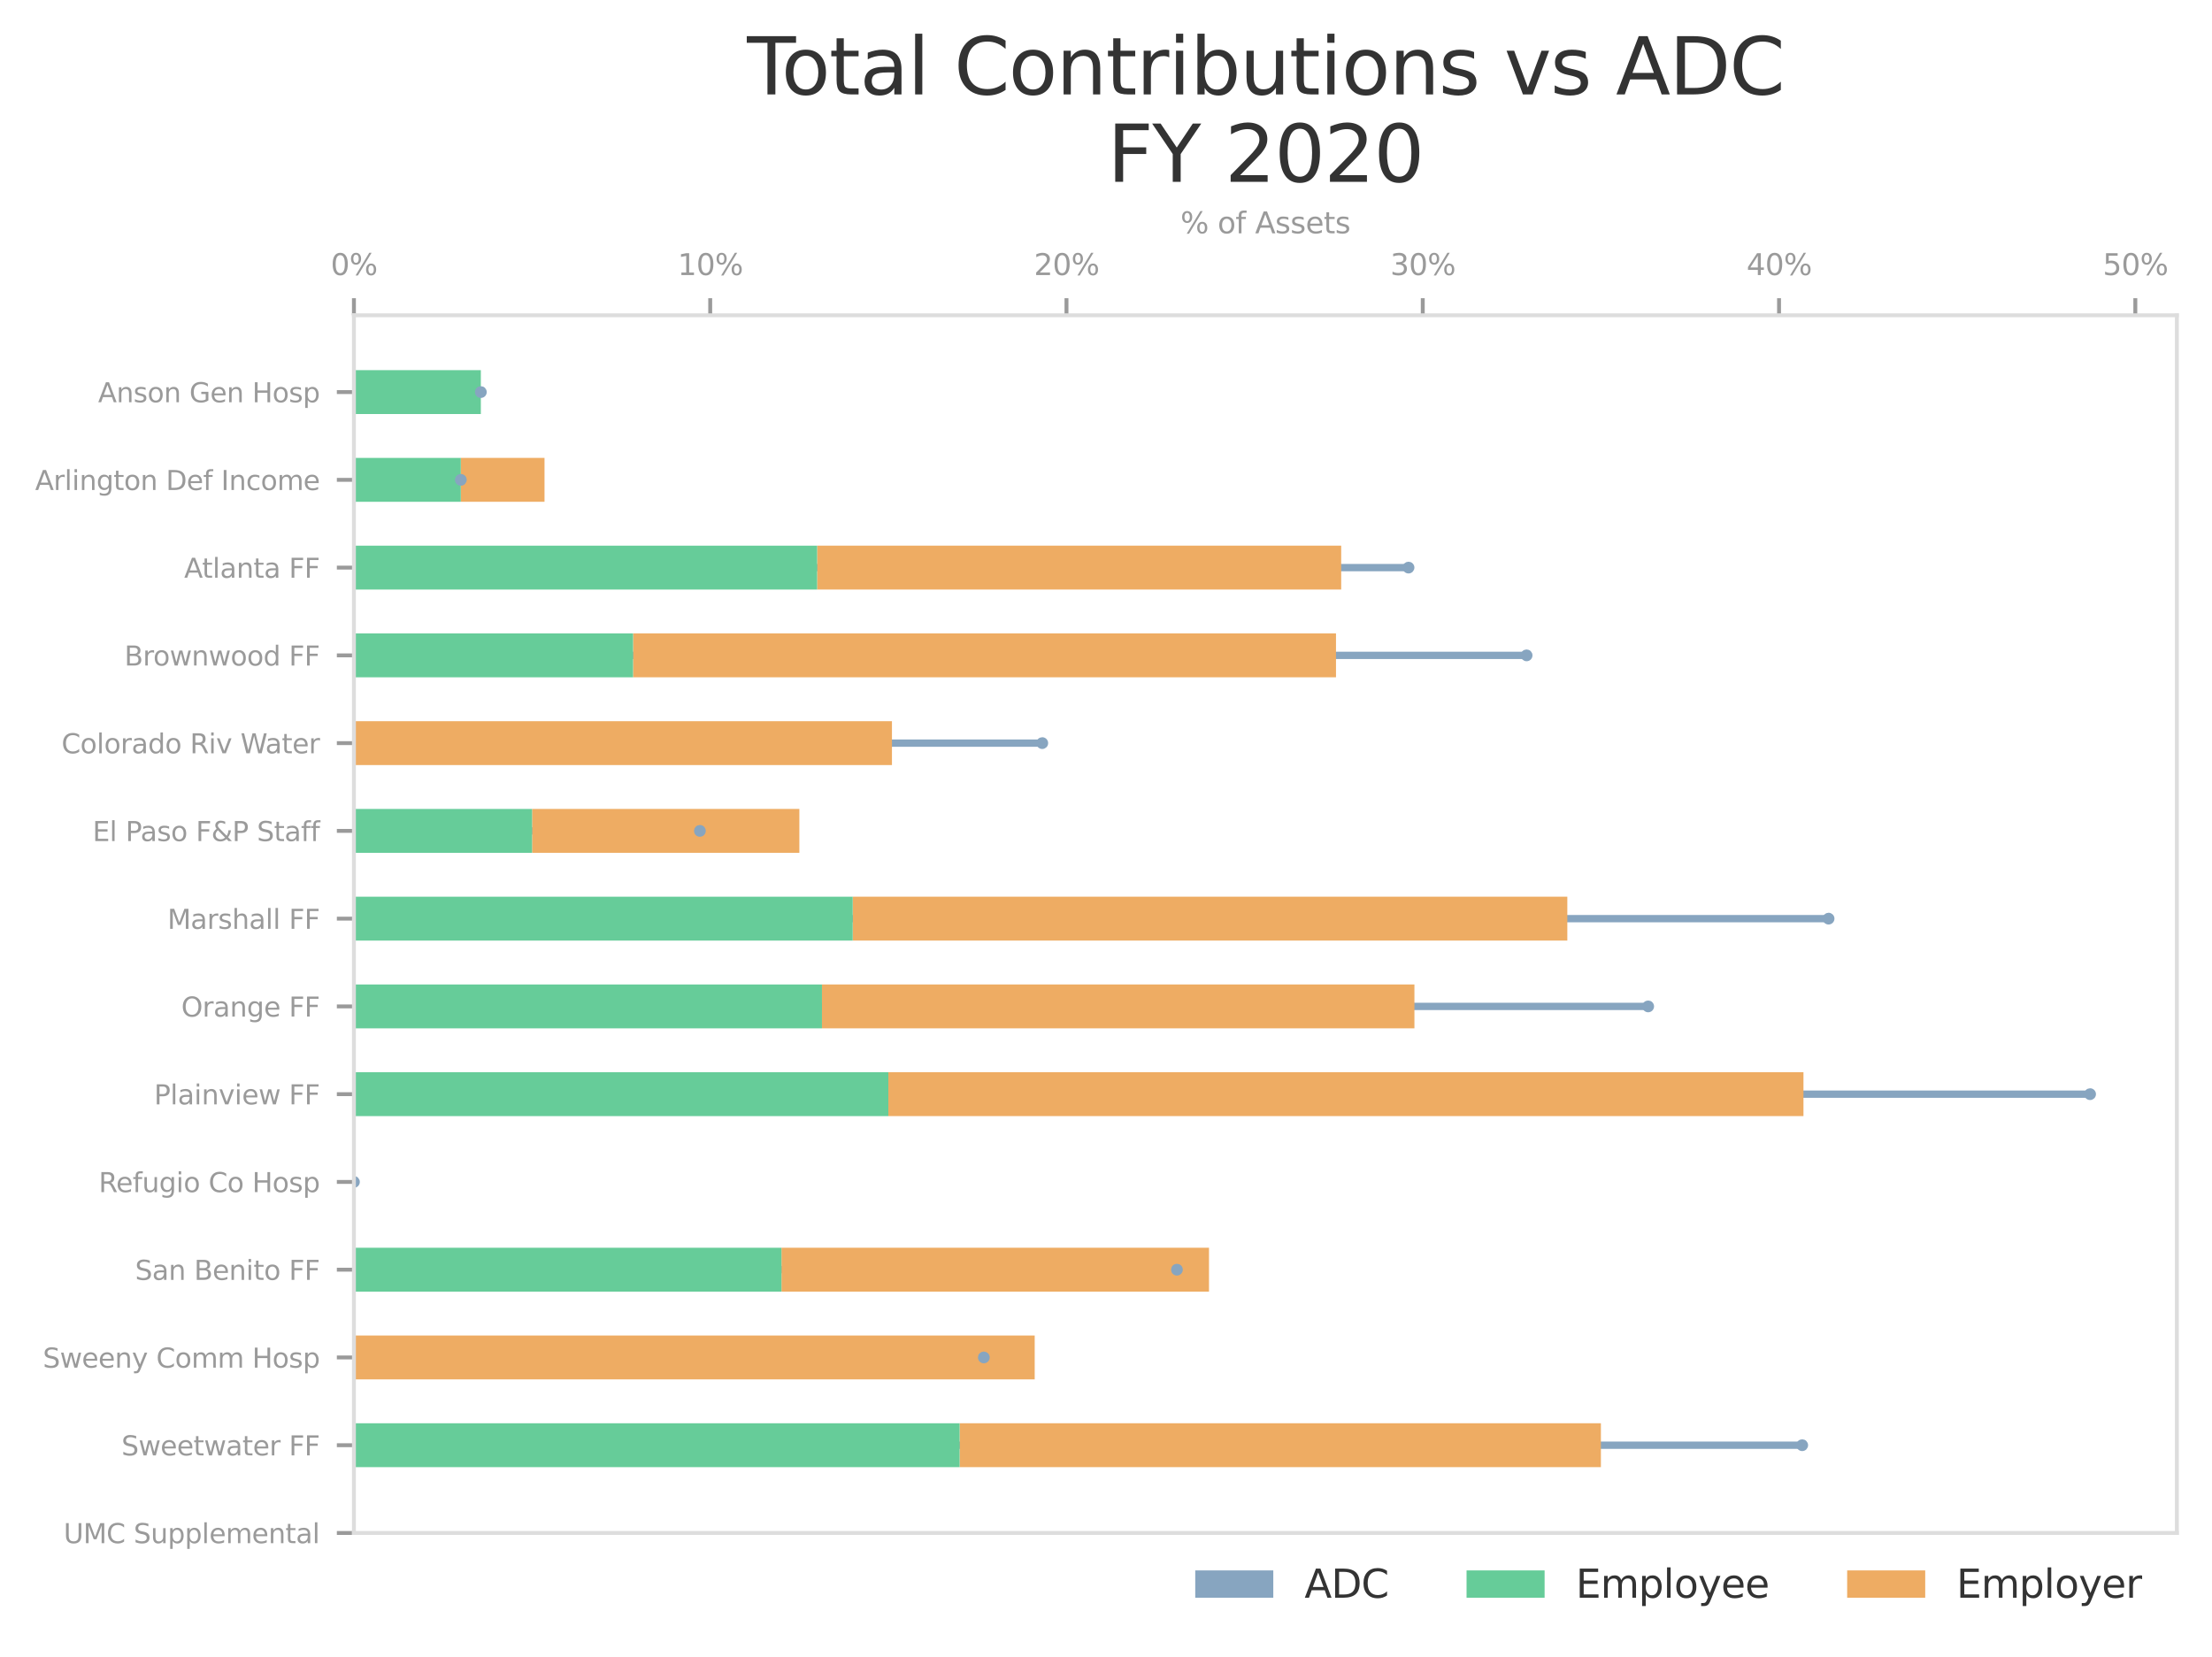 <?xml version="1.0" ?><!DOCTYPE svg  PUBLIC '-//W3C//DTD SVG 1.1//EN'  'http://www.w3.org/Graphics/SVG/1.1/DTD/svg11.dtd'><svg xmlns:xlink="http://www.w3.org/1999/xlink" xmlns="http://www.w3.org/2000/svg" width="100%" viewBox="0 0 453.454 339.638" version="1.1">
 <defs>
  <style type="text/css">*{stroke-linejoin: round; stroke-linecap: butt}</style>
 </defs>
 <g id="figure_1">
  <g id="patch_1">
   <path d="M 0 339.638  L 453.454 339.638  L 453.454 0  L 0 0  L 0 339.638  z " style="fill: none"/>
  </g>
  <g id="axes_1">
   <g id="patch_2">
    <path d="M 72.554 314.296  L 446.254 314.296  L 446.254 64.64  L 72.554 64.64  L 72.554 314.296  z " style="fill: none"/>
   </g>
   <g id="patch_3">
    <path d="M 0 0  z " clip-path="url(#p04c5021a38)" style="fill: #87a5c0"/>
   </g>
   <g id="patch_4">
    <path d="M 72.554 297.052  L 369.446 297.052  L 369.446 295.553  L 72.554 295.553  z " clip-path="url(#p04c5021a38)" style="fill: #87a5c0"/>
   </g>
   <g id="patch_5">
    <path d="M 72.554 279.059  L 201.682 279.059  L 201.682 277.56  L 72.554 277.56  z " clip-path="url(#p04c5021a38)" style="fill: #87a5c0"/>
   </g>
   <g id="patch_6">
    <path d="M 72.554 261.066  L 241.267 261.066  L 241.267 259.567  L 72.554 259.567  z " clip-path="url(#p04c5021a38)" style="fill: #87a5c0"/>
   </g>
   <g id="patch_7">
    <path d="M 72.554 243.073  L 72.554 243.073  L 72.554 241.573  L 72.554 241.573  z " clip-path="url(#p04c5021a38)" style="fill: #87a5c0"/>
   </g>
   <g id="patch_8">
    <path d="M 72.554 225.08  L 428.459 225.08  L 428.459 223.58  L 72.554 223.58  z " clip-path="url(#p04c5021a38)" style="fill: #87a5c0"/>
   </g>
   <g id="patch_9">
    <path d="M 72.554 207.086  L 337.869 207.086  L 337.869 205.587  L 72.554 205.587  z " clip-path="url(#p04c5021a38)" style="fill: #87a5c0"/>
   </g>
   <g id="patch_10">
    <path d="M 72.554 189.093  L 374.85 189.093  L 374.85 187.594  L 72.554 187.594  z " clip-path="url(#p04c5021a38)" style="fill: #87a5c0"/>
   </g>
   <g id="patch_11">
    <path d="M 72.554 171.1  L 143.473 171.1  L 143.473 169.6  L 72.554 169.6  z " clip-path="url(#p04c5021a38)" style="fill: #87a5c0"/>
   </g>
   <g id="patch_12">
    <path d="M 72.554 153.107  L 213.66 153.107  L 213.66 151.607  L 72.554 151.607  z " clip-path="url(#p04c5021a38)" style="fill: #87a5c0"/>
   </g>
   <g id="patch_13">
    <path d="M 72.554 135.113  L 312.947 135.113  L 312.947 133.614  L 72.554 133.614  z " clip-path="url(#p04c5021a38)" style="fill: #87a5c0"/>
   </g>
   <g id="patch_14">
    <path d="M 72.554 117.12  L 288.741 117.12  L 288.741 115.621  L 72.554 115.621  z " clip-path="url(#p04c5021a38)" style="fill: #87a5c0"/>
   </g>
   <g id="patch_15">
    <path d="M 72.554 99.127  L 94.465 99.127  L 94.465 97.628  L 72.554 97.628  z " clip-path="url(#p04c5021a38)" style="fill: #87a5c0"/>
   </g>
   <g id="patch_16">
    <path d="M 72.554 81.134  L 98.571 81.134  L 98.571 79.634  L 72.554 79.634  z " clip-path="url(#p04c5021a38)" style="fill: #87a5c0"/>
   </g>
   <g id="patch_17">
    <path d="M 0 0  z " clip-path="url(#p04c5021a38)" style="fill: #eeac63"/>
   </g>
   <g id="patch_18">
    <path d="M 196.716 300.801  L 328.18 300.801  L 328.18 291.804  L 196.716 291.804  z " clip-path="url(#p04c5021a38)" style="fill: #eeac63"/>
   </g>
   <g id="patch_19">
    <path d="M 72.554 282.808  L 212.111 282.808  L 212.111 273.811  L 72.554 273.811  z " clip-path="url(#p04c5021a38)" style="fill: #eeac63"/>
   </g>
   <g id="patch_20">
    <path d="M 160.197 264.815  L 247.841 264.815  L 247.841 255.818  L 160.197 255.818  z " clip-path="url(#p04c5021a38)" style="fill: #eeac63"/>
   </g>
   <g id="patch_21">
    <path d="M 72.554 246.821  L 72.554 246.821  L 72.554 237.825  L 72.554 237.825  z " clip-path="url(#p04c5021a38)" style="fill: #eeac63"/>
   </g>
   <g id="patch_22">
    <path d="M 182.108 228.828  L 369.706 228.828  L 369.706 219.832  L 182.108 219.832  z " clip-path="url(#p04c5021a38)" style="fill: #eeac63"/>
   </g>
   <g id="patch_23">
    <path d="M 168.499 210.835  L 289.953 210.835  L 289.953 201.838  L 168.499 201.838  z " clip-path="url(#p04c5021a38)" style="fill: #eeac63"/>
   </g>
   <g id="patch_24">
    <path d="M 174.805 192.842  L 321.296 192.842  L 321.296 183.845  L 174.805 183.845  z " clip-path="url(#p04c5021a38)" style="fill: #eeac63"/>
   </g>
   <g id="patch_25">
    <path d="M 109.073 174.848  L 163.867 174.848  L 163.867 165.852  L 109.073 165.852  z " clip-path="url(#p04c5021a38)" style="fill: #eeac63"/>
   </g>
   <g id="patch_26">
    <path d="M 72.554 156.855  L 182.848 156.855  L 182.848 147.859  L 72.554 147.859  z " clip-path="url(#p04c5021a38)" style="fill: #eeac63"/>
   </g>
   <g id="patch_27">
    <path d="M 129.773 138.862  L 273.875 138.862  L 273.875 129.865  L 129.773 129.865  z " clip-path="url(#p04c5021a38)" style="fill: #eeac63"/>
   </g>
   <g id="patch_28">
    <path d="M 167.501 120.869  L 274.941 120.869  L 274.941 111.872  L 167.501 111.872  z " clip-path="url(#p04c5021a38)" style="fill: #eeac63"/>
   </g>
   <g id="patch_29">
    <path d="M 94.465 102.876  L 111.625 102.876  L 111.625 93.879  L 94.465 93.879  z " clip-path="url(#p04c5021a38)" style="fill: #eeac63"/>
   </g>
   <g id="patch_30">
    <path d="M 98.571 84.882  L 98.571 84.882  L 98.571 75.886  L 98.571 75.886  z " clip-path="url(#p04c5021a38)" style="fill: #eeac63"/>
   </g>
   <g id="patch_31">
    <path d="M 0 0  z " clip-path="url(#p04c5021a38)" style="fill: #66cc99"/>
   </g>
   <g id="patch_32">
    <path d="M 72.554 300.801  L 196.716 300.801  L 196.716 291.804  L 72.554 291.804  z " clip-path="url(#p04c5021a38)" style="fill: #66cc99"/>
   </g>
   <g id="patch_33">
    <path d="M 72.554 282.808  L 72.554 282.808  L 72.554 273.811  L 72.554 273.811  z " clip-path="url(#p04c5021a38)" style="fill: #66cc99"/>
   </g>
   <g id="patch_34">
    <path d="M 72.554 264.815  L 160.197 264.815  L 160.197 255.818  L 72.554 255.818  z " clip-path="url(#p04c5021a38)" style="fill: #66cc99"/>
   </g>
   <g id="patch_35">
    <path d="M 72.554 246.821  L 72.554 246.821  L 72.554 237.825  L 72.554 237.825  z " clip-path="url(#p04c5021a38)" style="fill: #66cc99"/>
   </g>
   <g id="patch_36">
    <path d="M 72.554 228.828  L 182.108 228.828  L 182.108 219.832  L 72.554 219.832  z " clip-path="url(#p04c5021a38)" style="fill: #66cc99"/>
   </g>
   <g id="patch_37">
    <path d="M 72.554 210.835  L 168.499 210.835  L 168.499 201.838  L 72.554 201.838  z " clip-path="url(#p04c5021a38)" style="fill: #66cc99"/>
   </g>
   <g id="patch_38">
    <path d="M 72.554 192.842  L 174.805 192.842  L 174.805 183.845  L 72.554 183.845  z " clip-path="url(#p04c5021a38)" style="fill: #66cc99"/>
   </g>
   <g id="patch_39">
    <path d="M 72.554 174.848  L 109.073 174.848  L 109.073 165.852  L 72.554 165.852  z " clip-path="url(#p04c5021a38)" style="fill: #66cc99"/>
   </g>
   <g id="patch_40">
    <path d="M 72.554 156.855  L 72.554 156.855  L 72.554 147.859  L 72.554 147.859  z " clip-path="url(#p04c5021a38)" style="fill: #66cc99"/>
   </g>
   <g id="patch_41">
    <path d="M 72.554 138.862  L 129.773 138.862  L 129.773 129.865  L 72.554 129.865  z " clip-path="url(#p04c5021a38)" style="fill: #66cc99"/>
   </g>
   <g id="patch_42">
    <path d="M 72.554 120.869  L 167.501 120.869  L 167.501 111.872  L 72.554 111.872  z " clip-path="url(#p04c5021a38)" style="fill: #66cc99"/>
   </g>
   <g id="patch_43">
    <path d="M 72.554 102.876  L 94.465 102.876  L 94.465 93.879  L 72.554 93.879  z " clip-path="url(#p04c5021a38)" style="fill: #66cc99"/>
   </g>
   <g id="patch_44">
    <path d="M 72.554 84.882  L 98.571 84.882  L 98.571 75.886  L 72.554 75.886  z " clip-path="url(#p04c5021a38)" style="fill: #66cc99"/>
   </g>
   <g id="PathCollection_1">
    <defs>
     <path id="mbb3b805dd2" d="M 0 0.707  C 0.188 0.707 0.367 0.633 0.5 0.5  C 0.633 0.367 0.707 0.188 0.707 0  C 0.707 -0.188 0.633 -0.367 0.5 -0.5  C 0.367 -0.633 0.188 -0.707 0 -0.707  C -0.188 -0.707 -0.367 -0.633 -0.5 -0.5  C -0.633 -0.367 -0.707 -0.188 -0.707 0  C -0.707 0.188 -0.633 0.367 -0.5 0.5  C -0.367 0.633 -0.188 0.707 0 0.707  z " style="stroke: #87a5c0"/>
    </defs>
    <g clip-path="url(#p04c5021a38)">
     <use xlink:href="#mbb3b805dd2" x="369.446" y="296.303" style="fill: #87a5c0; stroke: #87a5c0"/>
     <use xlink:href="#mbb3b805dd2" x="201.682" y="278.309" style="fill: #87a5c0; stroke: #87a5c0"/>
     <use xlink:href="#mbb3b805dd2" x="241.267" y="260.316" style="fill: #87a5c0; stroke: #87a5c0"/>
     <use xlink:href="#mbb3b805dd2" x="72.554" y="242.323" style="fill: #87a5c0; stroke: #87a5c0"/>
     <use xlink:href="#mbb3b805dd2" x="428.459" y="224.33" style="fill: #87a5c0; stroke: #87a5c0"/>
     <use xlink:href="#mbb3b805dd2" x="337.869" y="206.337" style="fill: #87a5c0; stroke: #87a5c0"/>
     <use xlink:href="#mbb3b805dd2" x="374.85" y="188.343" style="fill: #87a5c0; stroke: #87a5c0"/>
     <use xlink:href="#mbb3b805dd2" x="143.473" y="170.35" style="fill: #87a5c0; stroke: #87a5c0"/>
     <use xlink:href="#mbb3b805dd2" x="213.66" y="152.357" style="fill: #87a5c0; stroke: #87a5c0"/>
     <use xlink:href="#mbb3b805dd2" x="312.947" y="134.364" style="fill: #87a5c0; stroke: #87a5c0"/>
     <use xlink:href="#mbb3b805dd2" x="288.741" y="116.37" style="fill: #87a5c0; stroke: #87a5c0"/>
     <use xlink:href="#mbb3b805dd2" x="94.465" y="98.377" style="fill: #87a5c0; stroke: #87a5c0"/>
     <use xlink:href="#mbb3b805dd2" x="98.571" y="80.384" style="fill: #87a5c0; stroke: #87a5c0"/>
    </g>
   </g>
   <g id="matplotlib.axis_1">
    <g id="xtick_1">
     <g id="line2d_1">
      <defs>
       <path id="m169949eff5" d="M 0 0  L 0 -3.5  " style="stroke: #9a9a9a; stroke-width: 0.8"/>
      </defs>
      <g>
       <use xlink:href="#m169949eff5" x="72.554" y="64.64" style="fill: #9a9a9a; stroke: #9a9a9a; stroke-width: 0.8"/>
      </g>
     </g>
     <g id="text_1">
      <!-- 0% -->
      <g style="fill: #9a9a9a" transform="translate(67.795 56.392) scale(0.06 -0.06)">
       <defs>
        <path id="DejaVuSans-30" d="M 2034 4250  Q 1547 4250 1301 3770  Q 1056 3291 1056 2328  Q 1056 1369 1301 889  Q 1547 409 2034 409  Q 2525 409 2770 889  Q 3016 1369 3016 2328  Q 3016 3291 2770 3770  Q 2525 4250 2034 4250  z M 2034 4750  Q 2819 4750 3233 4129  Q 3647 3509 3647 2328  Q 3647 1150 3233 529  Q 2819 -91 2034 -91  Q 1250 -91 836 529  Q 422 1150 422 2328  Q 422 3509 836 4129  Q 1250 4750 2034 4750  z " transform="scale(0.016)"/>
        <path id="DejaVuSans-25" d="M 4653 2053  Q 4381 2053 4226 1822  Q 4072 1591 4072 1178  Q 4072 772 4226 539  Q 4381 306 4653 306  Q 4919 306 5073 539  Q 5228 772 5228 1178  Q 5228 1588 5073 1820  Q 4919 2053 4653 2053  z M 4653 2450  Q 5147 2450 5437 2106  Q 5728 1763 5728 1178  Q 5728 594 5436 251  Q 5144 -91 4653 -91  Q 4153 -91 3862 251  Q 3572 594 3572 1178  Q 3572 1766 3864 2108  Q 4156 2450 4653 2450  z M 1428 4353  Q 1159 4353 1004 4120  Q 850 3888 850 3481  Q 850 3069 1003 2837  Q 1156 2606 1428 2606  Q 1700 2606 1854 2837  Q 2009 3069 2009 3481  Q 2009 3884 1853 4118  Q 1697 4353 1428 4353  z M 4250 4750  L 4750 4750  L 1831 -91  L 1331 -91  L 4250 4750  z M 1428 4750  Q 1922 4750 2215 4408  Q 2509 4066 2509 3481  Q 2509 2891 2217 2550  Q 1925 2209 1428 2209  Q 931 2209 642 2551  Q 353 2894 353 3481  Q 353 4063 643 4406  Q 934 4750 1428 4750  z " transform="scale(0.016)"/>
       </defs>
       <use xlink:href="#DejaVuSans-30"/>
       <use xlink:href="#DejaVuSans-25" x="63.623"/>
      </g>
     </g>
    </g>
    <g id="xtick_2">
     <g id="line2d_2">
      <g>
       <use xlink:href="#m169949eff5" x="145.59" y="64.64" style="fill: #9a9a9a; stroke: #9a9a9a; stroke-width: 0.8"/>
      </g>
     </g>
     <g id="text_2">
      <!-- 10% -->
      <g style="fill: #9a9a9a" transform="translate(138.922 56.392) scale(0.06 -0.06)">
       <defs>
        <path id="DejaVuSans-31" d="M 794 531  L 1825 531  L 1825 4091  L 703 3866  L 703 4441  L 1819 4666  L 2450 4666  L 2450 531  L 3481 531  L 3481 0  L 794 0  L 794 531  z " transform="scale(0.016)"/>
       </defs>
       <use xlink:href="#DejaVuSans-31"/>
       <use xlink:href="#DejaVuSans-30" x="63.623"/>
       <use xlink:href="#DejaVuSans-25" x="127.246"/>
      </g>
     </g>
    </g>
    <g id="xtick_3">
     <g id="line2d_3">
      <g>
       <use xlink:href="#m169949eff5" x="218.626" y="64.64" style="fill: #9a9a9a; stroke: #9a9a9a; stroke-width: 0.8"/>
      </g>
     </g>
     <g id="text_3">
      <!-- 20% -->
      <g style="fill: #9a9a9a" transform="translate(211.958 56.392) scale(0.06 -0.06)">
       <defs>
        <path id="DejaVuSans-32" d="M 1228 531  L 3431 531  L 3431 0  L 469 0  L 469 531  Q 828 903 1448 1529  Q 2069 2156 2228 2338  Q 2531 2678 2651 2914  Q 2772 3150 2772 3378  Q 2772 3750 2511 3984  Q 2250 4219 1831 4219  Q 1534 4219 1204 4116  Q 875 4013 500 3803  L 500 4441  Q 881 4594 1212 4672  Q 1544 4750 1819 4750  Q 2544 4750 2975 4387  Q 3406 4025 3406 3419  Q 3406 3131 3298 2873  Q 3191 2616 2906 2266  Q 2828 2175 2409 1742  Q 1991 1309 1228 531  z " transform="scale(0.016)"/>
       </defs>
       <use xlink:href="#DejaVuSans-32"/>
       <use xlink:href="#DejaVuSans-30" x="63.623"/>
       <use xlink:href="#DejaVuSans-25" x="127.246"/>
      </g>
     </g>
    </g>
    <g id="xtick_4">
     <g id="line2d_4">
      <g>
       <use xlink:href="#m169949eff5" x="291.662" y="64.64" style="fill: #9a9a9a; stroke: #9a9a9a; stroke-width: 0.8"/>
      </g>
     </g>
     <g id="text_4">
      <!-- 30% -->
      <g style="fill: #9a9a9a" transform="translate(284.994 56.392) scale(0.06 -0.06)">
       <defs>
        <path id="DejaVuSans-33" d="M 2597 2516  Q 3050 2419 3304 2112  Q 3559 1806 3559 1356  Q 3559 666 3084 287  Q 2609 -91 1734 -91  Q 1441 -91 1130 -33  Q 819 25 488 141  L 488 750  Q 750 597 1062 519  Q 1375 441 1716 441  Q 2309 441 2620 675  Q 2931 909 2931 1356  Q 2931 1769 2642 2001  Q 2353 2234 1838 2234  L 1294 2234  L 1294 2753  L 1863 2753  Q 2328 2753 2575 2939  Q 2822 3125 2822 3475  Q 2822 3834 2567 4026  Q 2313 4219 1838 4219  Q 1578 4219 1281 4162  Q 984 4106 628 3988  L 628 4550  Q 988 4650 1302 4700  Q 1616 4750 1894 4750  Q 2613 4750 3031 4423  Q 3450 4097 3450 3541  Q 3450 3153 3228 2886  Q 3006 2619 2597 2516  z " transform="scale(0.016)"/>
       </defs>
       <use xlink:href="#DejaVuSans-33"/>
       <use xlink:href="#DejaVuSans-30" x="63.623"/>
       <use xlink:href="#DejaVuSans-25" x="127.246"/>
      </g>
     </g>
    </g>
    <g id="xtick_5">
     <g id="line2d_5">
      <g>
       <use xlink:href="#m169949eff5" x="364.698" y="64.64" style="fill: #9a9a9a; stroke: #9a9a9a; stroke-width: 0.8"/>
      </g>
     </g>
     <g id="text_5">
      <!-- 40% -->
      <g style="fill: #9a9a9a" transform="translate(358.03 56.392) scale(0.06 -0.06)">
       <defs>
        <path id="DejaVuSans-34" d="M 2419 4116  L 825 1625  L 2419 1625  L 2419 4116  z M 2253 4666  L 3047 4666  L 3047 1625  L 3713 1625  L 3713 1100  L 3047 1100  L 3047 0  L 2419 0  L 2419 1100  L 313 1100  L 313 1709  L 2253 4666  z " transform="scale(0.016)"/>
       </defs>
       <use xlink:href="#DejaVuSans-34"/>
       <use xlink:href="#DejaVuSans-30" x="63.623"/>
       <use xlink:href="#DejaVuSans-25" x="127.246"/>
      </g>
     </g>
    </g>
    <g id="xtick_6">
     <g id="line2d_6">
      <g>
       <use xlink:href="#m169949eff5" x="437.734" y="64.64" style="fill: #9a9a9a; stroke: #9a9a9a; stroke-width: 0.8"/>
      </g>
     </g>
     <g id="text_6">
      <!-- 50% -->
      <g style="fill: #9a9a9a" transform="translate(431.067 56.392) scale(0.06 -0.06)">
       <defs>
        <path id="DejaVuSans-35" d="M 691 4666  L 3169 4666  L 3169 4134  L 1269 4134  L 1269 2991  Q 1406 3038 1543 3061  Q 1681 3084 1819 3084  Q 2600 3084 3056 2656  Q 3513 2228 3513 1497  Q 3513 744 3044 326  Q 2575 -91 1722 -91  Q 1428 -91 1123 -41  Q 819 9 494 109  L 494 744  Q 775 591 1075 516  Q 1375 441 1709 441  Q 2250 441 2565 725  Q 2881 1009 2881 1497  Q 2881 1984 2565 2268  Q 2250 2553 1709 2553  Q 1456 2553 1204 2497  Q 953 2441 691 2322  L 691 4666  z " transform="scale(0.016)"/>
       </defs>
       <use xlink:href="#DejaVuSans-35"/>
       <use xlink:href="#DejaVuSans-30" x="63.623"/>
       <use xlink:href="#DejaVuSans-25" x="127.246"/>
      </g>
     </g>
    </g>
    <g id="text_7">
     <!-- % of Assets -->
     <g style="fill: #9a9a9a" transform="translate(241.992 47.833) scale(0.06 -0.06)">
      <defs>
       <path id="DejaVuSans-20" transform="scale(0.016)"/>
       <path id="DejaVuSans-6f" d="M 1959 3097  Q 1497 3097 1228 2736  Q 959 2375 959 1747  Q 959 1119 1226 758  Q 1494 397 1959 397  Q 2419 397 2687 759  Q 2956 1122 2956 1747  Q 2956 2369 2687 2733  Q 2419 3097 1959 3097  z M 1959 3584  Q 2709 3584 3137 3096  Q 3566 2609 3566 1747  Q 3566 888 3137 398  Q 2709 -91 1959 -91  Q 1206 -91 779 398  Q 353 888 353 1747  Q 353 2609 779 3096  Q 1206 3584 1959 3584  z " transform="scale(0.016)"/>
       <path id="DejaVuSans-66" d="M 2375 4863  L 2375 4384  L 1825 4384  Q 1516 4384 1395 4259  Q 1275 4134 1275 3809  L 1275 3500  L 2222 3500  L 2222 3053  L 1275 3053  L 1275 0  L 697 0  L 697 3053  L 147 3053  L 147 3500  L 697 3500  L 697 3744  Q 697 4328 969 4595  Q 1241 4863 1831 4863  L 2375 4863  z " transform="scale(0.016)"/>
       <path id="DejaVuSans-41" d="M 2188 4044  L 1331 1722  L 3047 1722  L 2188 4044  z M 1831 4666  L 2547 4666  L 4325 0  L 3669 0  L 3244 1197  L 1141 1197  L 716 0  L 50 0  L 1831 4666  z " transform="scale(0.016)"/>
       <path id="DejaVuSans-73" d="M 2834 3397  L 2834 2853  Q 2591 2978 2328 3040  Q 2066 3103 1784 3103  Q 1356 3103 1142 2972  Q 928 2841 928 2578  Q 928 2378 1081 2264  Q 1234 2150 1697 2047  L 1894 2003  Q 2506 1872 2764 1633  Q 3022 1394 3022 966  Q 3022 478 2636 193  Q 2250 -91 1575 -91  Q 1294 -91 989 -36  Q 684 19 347 128  L 347 722  Q 666 556 975 473  Q 1284 391 1588 391  Q 1994 391 2212 530  Q 2431 669 2431 922  Q 2431 1156 2273 1281  Q 2116 1406 1581 1522  L 1381 1569  Q 847 1681 609 1914  Q 372 2147 372 2553  Q 372 3047 722 3315  Q 1072 3584 1716 3584  Q 2034 3584 2315 3537  Q 2597 3491 2834 3397  z " transform="scale(0.016)"/>
       <path id="DejaVuSans-65" d="M 3597 1894  L 3597 1613  L 953 1613  Q 991 1019 1311 708  Q 1631 397 2203 397  Q 2534 397 2845 478  Q 3156 559 3463 722  L 3463 178  Q 3153 47 2828 -22  Q 2503 -91 2169 -91  Q 1331 -91 842 396  Q 353 884 353 1716  Q 353 2575 817 3079  Q 1281 3584 2069 3584  Q 2775 3584 3186 3129  Q 3597 2675 3597 1894  z M 3022 2063  Q 3016 2534 2758 2815  Q 2500 3097 2075 3097  Q 1594 3097 1305 2825  Q 1016 2553 972 2059  L 3022 2063  z " transform="scale(0.016)"/>
       <path id="DejaVuSans-74" d="M 1172 4494  L 1172 3500  L 2356 3500  L 2356 3053  L 1172 3053  L 1172 1153  Q 1172 725 1289 603  Q 1406 481 1766 481  L 2356 481  L 2356 0  L 1766 0  Q 1100 0 847 248  Q 594 497 594 1153  L 594 3053  L 172 3053  L 172 3500  L 594 3500  L 594 4494  L 1172 4494  z " transform="scale(0.016)"/>
      </defs>
      <use xlink:href="#DejaVuSans-25"/>
      <use xlink:href="#DejaVuSans-20" x="95.02"/>
      <use xlink:href="#DejaVuSans-6f" x="126.807"/>
      <use xlink:href="#DejaVuSans-66" x="187.988"/>
      <use xlink:href="#DejaVuSans-20" x="223.193"/>
      <use xlink:href="#DejaVuSans-41" x="254.98"/>
      <use xlink:href="#DejaVuSans-73" x="323.389"/>
      <use xlink:href="#DejaVuSans-73" x="375.488"/>
      <use xlink:href="#DejaVuSans-65" x="427.588"/>
      <use xlink:href="#DejaVuSans-74" x="489.111"/>
      <use xlink:href="#DejaVuSans-73" x="528.32"/>
     </g>
    </g>
   </g>
   <g id="matplotlib.axis_2">
    <g id="ytick_1">
     <g id="line2d_7">
      <defs>
       <path id="ma6c9dfca4d" d="M 0 0  L -3.5 0  " style="stroke: #9a9a9a; stroke-width: 0.8"/>
      </defs>
      <g>
       <use xlink:href="#ma6c9dfca4d" x="72.554" y="314.296" style="fill: #9a9a9a; stroke: #9a9a9a; stroke-width: 0.8"/>
      </g>
     </g>
     <g id="text_8">
      <!-- UMC Supplemental -->
      <g style="fill: #9a9a9a" transform="translate(13.04 316.386) scale(0.055 -0.055)">
       <defs>
        <path id="DejaVuSans-55" d="M 556 4666  L 1191 4666  L 1191 1831  Q 1191 1081 1462 751  Q 1734 422 2344 422  Q 2950 422 3222 751  Q 3494 1081 3494 1831  L 3494 4666  L 4128 4666  L 4128 1753  Q 4128 841 3676 375  Q 3225 -91 2344 -91  Q 1459 -91 1007 375  Q 556 841 556 1753  L 556 4666  z " transform="scale(0.016)"/>
        <path id="DejaVuSans-4d" d="M 628 4666  L 1569 4666  L 2759 1491  L 3956 4666  L 4897 4666  L 4897 0  L 4281 0  L 4281 4097  L 3078 897  L 2444 897  L 1241 4097  L 1241 0  L 628 0  L 628 4666  z " transform="scale(0.016)"/>
        <path id="DejaVuSans-43" d="M 4122 4306  L 4122 3641  Q 3803 3938 3442 4084  Q 3081 4231 2675 4231  Q 1875 4231 1450 3742  Q 1025 3253 1025 2328  Q 1025 1406 1450 917  Q 1875 428 2675 428  Q 3081 428 3442 575  Q 3803 722 4122 1019  L 4122 359  Q 3791 134 3420 21  Q 3050 -91 2638 -91  Q 1578 -91 968 557  Q 359 1206 359 2328  Q 359 3453 968 4101  Q 1578 4750 2638 4750  Q 3056 4750 3426 4639  Q 3797 4528 4122 4306  z " transform="scale(0.016)"/>
        <path id="DejaVuSans-53" d="M 3425 4513  L 3425 3897  Q 3066 4069 2747 4153  Q 2428 4238 2131 4238  Q 1616 4238 1336 4038  Q 1056 3838 1056 3469  Q 1056 3159 1242 3001  Q 1428 2844 1947 2747  L 2328 2669  Q 3034 2534 3370 2195  Q 3706 1856 3706 1288  Q 3706 609 3251 259  Q 2797 -91 1919 -91  Q 1588 -91 1214 -16  Q 841 59 441 206  L 441 856  Q 825 641 1194 531  Q 1563 422 1919 422  Q 2459 422 2753 634  Q 3047 847 3047 1241  Q 3047 1584 2836 1778  Q 2625 1972 2144 2069  L 1759 2144  Q 1053 2284 737 2584  Q 422 2884 422 3419  Q 422 4038 858 4394  Q 1294 4750 2059 4750  Q 2388 4750 2728 4690  Q 3069 4631 3425 4513  z " transform="scale(0.016)"/>
        <path id="DejaVuSans-75" d="M 544 1381  L 544 3500  L 1119 3500  L 1119 1403  Q 1119 906 1312 657  Q 1506 409 1894 409  Q 2359 409 2629 706  Q 2900 1003 2900 1516  L 2900 3500  L 3475 3500  L 3475 0  L 2900 0  L 2900 538  Q 2691 219 2414 64  Q 2138 -91 1772 -91  Q 1169 -91 856 284  Q 544 659 544 1381  z M 1991 3584  L 1991 3584  z " transform="scale(0.016)"/>
        <path id="DejaVuSans-70" d="M 1159 525  L 1159 -1331  L 581 -1331  L 581 3500  L 1159 3500  L 1159 2969  Q 1341 3281 1617 3432  Q 1894 3584 2278 3584  Q 2916 3584 3314 3078  Q 3713 2572 3713 1747  Q 3713 922 3314 415  Q 2916 -91 2278 -91  Q 1894 -91 1617 61  Q 1341 213 1159 525  z M 3116 1747  Q 3116 2381 2855 2742  Q 2594 3103 2138 3103  Q 1681 3103 1420 2742  Q 1159 2381 1159 1747  Q 1159 1113 1420 752  Q 1681 391 2138 391  Q 2594 391 2855 752  Q 3116 1113 3116 1747  z " transform="scale(0.016)"/>
        <path id="DejaVuSans-6c" d="M 603 4863  L 1178 4863  L 1178 0  L 603 0  L 603 4863  z " transform="scale(0.016)"/>
        <path id="DejaVuSans-6d" d="M 3328 2828  Q 3544 3216 3844 3400  Q 4144 3584 4550 3584  Q 5097 3584 5394 3201  Q 5691 2819 5691 2113  L 5691 0  L 5113 0  L 5113 2094  Q 5113 2597 4934 2840  Q 4756 3084 4391 3084  Q 3944 3084 3684 2787  Q 3425 2491 3425 1978  L 3425 0  L 2847 0  L 2847 2094  Q 2847 2600 2669 2842  Q 2491 3084 2119 3084  Q 1678 3084 1418 2786  Q 1159 2488 1159 1978  L 1159 0  L 581 0  L 581 3500  L 1159 3500  L 1159 2956  Q 1356 3278 1631 3431  Q 1906 3584 2284 3584  Q 2666 3584 2933 3390  Q 3200 3197 3328 2828  z " transform="scale(0.016)"/>
        <path id="DejaVuSans-6e" d="M 3513 2113  L 3513 0  L 2938 0  L 2938 2094  Q 2938 2591 2744 2837  Q 2550 3084 2163 3084  Q 1697 3084 1428 2787  Q 1159 2491 1159 1978  L 1159 0  L 581 0  L 581 3500  L 1159 3500  L 1159 2956  Q 1366 3272 1645 3428  Q 1925 3584 2291 3584  Q 2894 3584 3203 3211  Q 3513 2838 3513 2113  z " transform="scale(0.016)"/>
        <path id="DejaVuSans-61" d="M 2194 1759  Q 1497 1759 1228 1600  Q 959 1441 959 1056  Q 959 750 1161 570  Q 1363 391 1709 391  Q 2188 391 2477 730  Q 2766 1069 2766 1631  L 2766 1759  L 2194 1759  z M 3341 1997  L 3341 0  L 2766 0  L 2766 531  Q 2569 213 2275 61  Q 1981 -91 1556 -91  Q 1019 -91 701 211  Q 384 513 384 1019  Q 384 1609 779 1909  Q 1175 2209 1959 2209  L 2766 2209  L 2766 2266  Q 2766 2663 2505 2880  Q 2244 3097 1772 3097  Q 1472 3097 1187 3025  Q 903 2953 641 2809  L 641 3341  Q 956 3463 1253 3523  Q 1550 3584 1831 3584  Q 2591 3584 2966 3190  Q 3341 2797 3341 1997  z " transform="scale(0.016)"/>
       </defs>
       <use xlink:href="#DejaVuSans-55"/>
       <use xlink:href="#DejaVuSans-4d" x="73.193"/>
       <use xlink:href="#DejaVuSans-43" x="159.473"/>
       <use xlink:href="#DejaVuSans-20" x="229.297"/>
       <use xlink:href="#DejaVuSans-53" x="261.084"/>
       <use xlink:href="#DejaVuSans-75" x="324.561"/>
       <use xlink:href="#DejaVuSans-70" x="387.939"/>
       <use xlink:href="#DejaVuSans-70" x="451.416"/>
       <use xlink:href="#DejaVuSans-6c" x="514.893"/>
       <use xlink:href="#DejaVuSans-65" x="542.676"/>
       <use xlink:href="#DejaVuSans-6d" x="604.199"/>
       <use xlink:href="#DejaVuSans-65" x="701.611"/>
       <use xlink:href="#DejaVuSans-6e" x="763.135"/>
       <use xlink:href="#DejaVuSans-74" x="826.514"/>
       <use xlink:href="#DejaVuSans-61" x="865.723"/>
       <use xlink:href="#DejaVuSans-6c" x="927.002"/>
      </g>
     </g>
    </g>
    <g id="ytick_2">
     <g id="line2d_8">
      <g>
       <use xlink:href="#ma6c9dfca4d" x="72.554" y="296.303" style="fill: #9a9a9a; stroke: #9a9a9a; stroke-width: 0.8"/>
      </g>
     </g>
     <g id="text_9">
      <!-- Sweetwater FF -->
      <g style="fill: #9a9a9a" transform="translate(24.895 298.392) scale(0.055 -0.055)">
       <defs>
        <path id="DejaVuSans-77" d="M 269 3500  L 844 3500  L 1563 769  L 2278 3500  L 2956 3500  L 3675 769  L 4391 3500  L 4966 3500  L 4050 0  L 3372 0  L 2619 2869  L 1863 0  L 1184 0  L 269 3500  z " transform="scale(0.016)"/>
        <path id="DejaVuSans-72" d="M 2631 2963  Q 2534 3019 2420 3045  Q 2306 3072 2169 3072  Q 1681 3072 1420 2755  Q 1159 2438 1159 1844  L 1159 0  L 581 0  L 581 3500  L 1159 3500  L 1159 2956  Q 1341 3275 1631 3429  Q 1922 3584 2338 3584  Q 2397 3584 2469 3576  Q 2541 3569 2628 3553  L 2631 2963  z " transform="scale(0.016)"/>
        <path id="DejaVuSans-46" d="M 628 4666  L 3309 4666  L 3309 4134  L 1259 4134  L 1259 2759  L 3109 2759  L 3109 2228  L 1259 2228  L 1259 0  L 628 0  L 628 4666  z " transform="scale(0.016)"/>
       </defs>
       <use xlink:href="#DejaVuSans-53"/>
       <use xlink:href="#DejaVuSans-77" x="63.477"/>
       <use xlink:href="#DejaVuSans-65" x="145.264"/>
       <use xlink:href="#DejaVuSans-65" x="206.787"/>
       <use xlink:href="#DejaVuSans-74" x="268.311"/>
       <use xlink:href="#DejaVuSans-77" x="307.52"/>
       <use xlink:href="#DejaVuSans-61" x="389.307"/>
       <use xlink:href="#DejaVuSans-74" x="450.586"/>
       <use xlink:href="#DejaVuSans-65" x="489.795"/>
       <use xlink:href="#DejaVuSans-72" x="551.318"/>
       <use xlink:href="#DejaVuSans-20" x="592.432"/>
       <use xlink:href="#DejaVuSans-46" x="624.219"/>
       <use xlink:href="#DejaVuSans-46" x="681.738"/>
      </g>
     </g>
    </g>
    <g id="ytick_3">
     <g id="line2d_9">
      <g>
       <use xlink:href="#ma6c9dfca4d" x="72.554" y="278.309" style="fill: #9a9a9a; stroke: #9a9a9a; stroke-width: 0.8"/>
      </g>
     </g>
     <g id="text_10">
      <!-- Sweeny Comm Hosp -->
      <g style="fill: #9a9a9a" transform="translate(8.78 280.399) scale(0.055 -0.055)">
       <defs>
        <path id="DejaVuSans-79" d="M 2059 -325  Q 1816 -950 1584 -1140  Q 1353 -1331 966 -1331  L 506 -1331  L 506 -850  L 844 -850  Q 1081 -850 1212 -737  Q 1344 -625 1503 -206  L 1606 56  L 191 3500  L 800 3500  L 1894 763  L 2988 3500  L 3597 3500  L 2059 -325  z " transform="scale(0.016)"/>
        <path id="DejaVuSans-48" d="M 628 4666  L 1259 4666  L 1259 2753  L 3553 2753  L 3553 4666  L 4184 4666  L 4184 0  L 3553 0  L 3553 2222  L 1259 2222  L 1259 0  L 628 0  L 628 4666  z " transform="scale(0.016)"/>
       </defs>
       <use xlink:href="#DejaVuSans-53"/>
       <use xlink:href="#DejaVuSans-77" x="63.477"/>
       <use xlink:href="#DejaVuSans-65" x="145.264"/>
       <use xlink:href="#DejaVuSans-65" x="206.787"/>
       <use xlink:href="#DejaVuSans-6e" x="268.311"/>
       <use xlink:href="#DejaVuSans-79" x="331.689"/>
       <use xlink:href="#DejaVuSans-20" x="390.869"/>
       <use xlink:href="#DejaVuSans-43" x="422.656"/>
       <use xlink:href="#DejaVuSans-6f" x="492.48"/>
       <use xlink:href="#DejaVuSans-6d" x="553.662"/>
       <use xlink:href="#DejaVuSans-6d" x="651.074"/>
       <use xlink:href="#DejaVuSans-20" x="748.486"/>
       <use xlink:href="#DejaVuSans-48" x="780.273"/>
       <use xlink:href="#DejaVuSans-6f" x="855.469"/>
       <use xlink:href="#DejaVuSans-73" x="916.65"/>
       <use xlink:href="#DejaVuSans-70" x="968.75"/>
      </g>
     </g>
    </g>
    <g id="ytick_4">
     <g id="line2d_10">
      <g>
       <use xlink:href="#ma6c9dfca4d" x="72.554" y="260.316" style="fill: #9a9a9a; stroke: #9a9a9a; stroke-width: 0.8"/>
      </g>
     </g>
     <g id="text_11">
      <!-- San Benito FF -->
      <g style="fill: #9a9a9a" transform="translate(27.691 262.406) scale(0.055 -0.055)">
       <defs>
        <path id="DejaVuSans-42" d="M 1259 2228  L 1259 519  L 2272 519  Q 2781 519 3026 730  Q 3272 941 3272 1375  Q 3272 1813 3026 2020  Q 2781 2228 2272 2228  L 1259 2228  z M 1259 4147  L 1259 2741  L 2194 2741  Q 2656 2741 2882 2914  Q 3109 3088 3109 3444  Q 3109 3797 2882 3972  Q 2656 4147 2194 4147  L 1259 4147  z M 628 4666  L 2241 4666  Q 2963 4666 3353 4366  Q 3744 4066 3744 3513  Q 3744 3084 3544 2831  Q 3344 2578 2956 2516  Q 3422 2416 3680 2098  Q 3938 1781 3938 1306  Q 3938 681 3513 340  Q 3088 0 2303 0  L 628 0  L 628 4666  z " transform="scale(0.016)"/>
        <path id="DejaVuSans-69" d="M 603 3500  L 1178 3500  L 1178 0  L 603 0  L 603 3500  z M 603 4863  L 1178 4863  L 1178 4134  L 603 4134  L 603 4863  z " transform="scale(0.016)"/>
       </defs>
       <use xlink:href="#DejaVuSans-53"/>
       <use xlink:href="#DejaVuSans-61" x="63.477"/>
       <use xlink:href="#DejaVuSans-6e" x="124.756"/>
       <use xlink:href="#DejaVuSans-20" x="188.135"/>
       <use xlink:href="#DejaVuSans-42" x="219.922"/>
       <use xlink:href="#DejaVuSans-65" x="288.525"/>
       <use xlink:href="#DejaVuSans-6e" x="350.049"/>
       <use xlink:href="#DejaVuSans-69" x="413.428"/>
       <use xlink:href="#DejaVuSans-74" x="441.211"/>
       <use xlink:href="#DejaVuSans-6f" x="480.42"/>
       <use xlink:href="#DejaVuSans-20" x="541.602"/>
       <use xlink:href="#DejaVuSans-46" x="573.389"/>
       <use xlink:href="#DejaVuSans-46" x="630.908"/>
      </g>
     </g>
    </g>
    <g id="ytick_5">
     <g id="line2d_11">
      <g>
       <use xlink:href="#ma6c9dfca4d" x="72.554" y="242.323" style="fill: #9a9a9a; stroke: #9a9a9a; stroke-width: 0.8"/>
      </g>
     </g>
     <g id="text_12">
      <!-- Refugio Co Hosp -->
      <g style="fill: #9a9a9a" transform="translate(20.229 244.413) scale(0.055 -0.055)">
       <defs>
        <path id="DejaVuSans-52" d="M 2841 2188  Q 3044 2119 3236 1894  Q 3428 1669 3622 1275  L 4263 0  L 3584 0  L 2988 1197  Q 2756 1666 2539 1819  Q 2322 1972 1947 1972  L 1259 1972  L 1259 0  L 628 0  L 628 4666  L 2053 4666  Q 2853 4666 3247 4331  Q 3641 3997 3641 3322  Q 3641 2881 3436 2590  Q 3231 2300 2841 2188  z M 1259 4147  L 1259 2491  L 2053 2491  Q 2509 2491 2742 2702  Q 2975 2913 2975 3322  Q 2975 3731 2742 3939  Q 2509 4147 2053 4147  L 1259 4147  z " transform="scale(0.016)"/>
        <path id="DejaVuSans-67" d="M 2906 1791  Q 2906 2416 2648 2759  Q 2391 3103 1925 3103  Q 1463 3103 1205 2759  Q 947 2416 947 1791  Q 947 1169 1205 825  Q 1463 481 1925 481  Q 2391 481 2648 825  Q 2906 1169 2906 1791  z M 3481 434  Q 3481 -459 3084 -895  Q 2688 -1331 1869 -1331  Q 1566 -1331 1297 -1286  Q 1028 -1241 775 -1147  L 775 -588  Q 1028 -725 1275 -790  Q 1522 -856 1778 -856  Q 2344 -856 2625 -561  Q 2906 -266 2906 331  L 2906 616  Q 2728 306 2450 153  Q 2172 0 1784 0  Q 1141 0 747 490  Q 353 981 353 1791  Q 353 2603 747 3093  Q 1141 3584 1784 3584  Q 2172 3584 2450 3431  Q 2728 3278 2906 2969  L 2906 3500  L 3481 3500  L 3481 434  z " transform="scale(0.016)"/>
       </defs>
       <use xlink:href="#DejaVuSans-52"/>
       <use xlink:href="#DejaVuSans-65" x="64.982"/>
       <use xlink:href="#DejaVuSans-66" x="126.506"/>
       <use xlink:href="#DejaVuSans-75" x="161.711"/>
       <use xlink:href="#DejaVuSans-67" x="225.09"/>
       <use xlink:href="#DejaVuSans-69" x="288.566"/>
       <use xlink:href="#DejaVuSans-6f" x="316.35"/>
       <use xlink:href="#DejaVuSans-20" x="377.531"/>
       <use xlink:href="#DejaVuSans-43" x="409.318"/>
       <use xlink:href="#DejaVuSans-6f" x="479.143"/>
       <use xlink:href="#DejaVuSans-20" x="540.324"/>
       <use xlink:href="#DejaVuSans-48" x="572.111"/>
       <use xlink:href="#DejaVuSans-6f" x="647.307"/>
       <use xlink:href="#DejaVuSans-73" x="708.488"/>
       <use xlink:href="#DejaVuSans-70" x="760.588"/>
      </g>
     </g>
    </g>
    <g id="ytick_6">
     <g id="line2d_12">
      <g>
       <use xlink:href="#ma6c9dfca4d" x="72.554" y="224.33" style="fill: #9a9a9a; stroke: #9a9a9a; stroke-width: 0.8"/>
      </g>
     </g>
     <g id="text_13">
      <!-- Plainview FF -->
      <g style="fill: #9a9a9a" transform="translate(31.586 226.419) scale(0.055 -0.055)">
       <defs>
        <path id="DejaVuSans-50" d="M 1259 4147  L 1259 2394  L 2053 2394  Q 2494 2394 2734 2622  Q 2975 2850 2975 3272  Q 2975 3691 2734 3919  Q 2494 4147 2053 4147  L 1259 4147  z M 628 4666  L 2053 4666  Q 2838 4666 3239 4311  Q 3641 3956 3641 3272  Q 3641 2581 3239 2228  Q 2838 1875 2053 1875  L 1259 1875  L 1259 0  L 628 0  L 628 4666  z " transform="scale(0.016)"/>
        <path id="DejaVuSans-76" d="M 191 3500  L 800 3500  L 1894 563  L 2988 3500  L 3597 3500  L 2284 0  L 1503 0  L 191 3500  z " transform="scale(0.016)"/>
       </defs>
       <use xlink:href="#DejaVuSans-50"/>
       <use xlink:href="#DejaVuSans-6c" x="60.303"/>
       <use xlink:href="#DejaVuSans-61" x="88.086"/>
       <use xlink:href="#DejaVuSans-69" x="149.365"/>
       <use xlink:href="#DejaVuSans-6e" x="177.148"/>
       <use xlink:href="#DejaVuSans-76" x="240.527"/>
       <use xlink:href="#DejaVuSans-69" x="299.707"/>
       <use xlink:href="#DejaVuSans-65" x="327.49"/>
       <use xlink:href="#DejaVuSans-77" x="389.014"/>
       <use xlink:href="#DejaVuSans-20" x="470.801"/>
       <use xlink:href="#DejaVuSans-46" x="502.588"/>
       <use xlink:href="#DejaVuSans-46" x="560.107"/>
      </g>
     </g>
    </g>
    <g id="ytick_7">
     <g id="line2d_13">
      <g>
       <use xlink:href="#ma6c9dfca4d" x="72.554" y="206.337" style="fill: #9a9a9a; stroke: #9a9a9a; stroke-width: 0.8"/>
      </g>
     </g>
     <g id="text_14">
      <!-- Orange FF -->
      <g style="fill: #9a9a9a" transform="translate(37.157 208.426) scale(0.055 -0.055)">
       <defs>
        <path id="DejaVuSans-4f" d="M 2522 4238  Q 1834 4238 1429 3725  Q 1025 3213 1025 2328  Q 1025 1447 1429 934  Q 1834 422 2522 422  Q 3209 422 3611 934  Q 4013 1447 4013 2328  Q 4013 3213 3611 3725  Q 3209 4238 2522 4238  z M 2522 4750  Q 3503 4750 4090 4092  Q 4678 3434 4678 2328  Q 4678 1225 4090 567  Q 3503 -91 2522 -91  Q 1538 -91 948 565  Q 359 1222 359 2328  Q 359 3434 948 4092  Q 1538 4750 2522 4750  z " transform="scale(0.016)"/>
       </defs>
       <use xlink:href="#DejaVuSans-4f"/>
       <use xlink:href="#DejaVuSans-72" x="78.711"/>
       <use xlink:href="#DejaVuSans-61" x="119.824"/>
       <use xlink:href="#DejaVuSans-6e" x="181.104"/>
       <use xlink:href="#DejaVuSans-67" x="244.482"/>
       <use xlink:href="#DejaVuSans-65" x="307.959"/>
       <use xlink:href="#DejaVuSans-20" x="369.482"/>
       <use xlink:href="#DejaVuSans-46" x="401.27"/>
       <use xlink:href="#DejaVuSans-46" x="458.789"/>
      </g>
     </g>
    </g>
    <g id="ytick_8">
     <g id="line2d_14">
      <g>
       <use xlink:href="#ma6c9dfca4d" x="72.554" y="188.343" style="fill: #9a9a9a; stroke: #9a9a9a; stroke-width: 0.8"/>
      </g>
     </g>
     <g id="text_15">
      <!-- Marshall FF -->
      <g style="fill: #9a9a9a" transform="translate(34.325 190.433) scale(0.055 -0.055)">
       <defs>
        <path id="DejaVuSans-68" d="M 3513 2113  L 3513 0  L 2938 0  L 2938 2094  Q 2938 2591 2744 2837  Q 2550 3084 2163 3084  Q 1697 3084 1428 2787  Q 1159 2491 1159 1978  L 1159 0  L 581 0  L 581 4863  L 1159 4863  L 1159 2956  Q 1366 3272 1645 3428  Q 1925 3584 2291 3584  Q 2894 3584 3203 3211  Q 3513 2838 3513 2113  z " transform="scale(0.016)"/>
       </defs>
       <use xlink:href="#DejaVuSans-4d"/>
       <use xlink:href="#DejaVuSans-61" x="86.279"/>
       <use xlink:href="#DejaVuSans-72" x="147.559"/>
       <use xlink:href="#DejaVuSans-73" x="188.672"/>
       <use xlink:href="#DejaVuSans-68" x="240.771"/>
       <use xlink:href="#DejaVuSans-61" x="304.15"/>
       <use xlink:href="#DejaVuSans-6c" x="365.43"/>
       <use xlink:href="#DejaVuSans-6c" x="393.213"/>
       <use xlink:href="#DejaVuSans-20" x="420.996"/>
       <use xlink:href="#DejaVuSans-46" x="452.783"/>
       <use xlink:href="#DejaVuSans-46" x="510.303"/>
      </g>
     </g>
    </g>
    <g id="ytick_9">
     <g id="line2d_15">
      <g>
       <use xlink:href="#ma6c9dfca4d" x="72.554" y="170.35" style="fill: #9a9a9a; stroke: #9a9a9a; stroke-width: 0.8"/>
      </g>
     </g>
     <g id="text_16">
      <!-- El Paso F&amp;P Staff -->
      <g style="fill: #9a9a9a" transform="translate(18.978 172.44) scale(0.055 -0.055)">
       <defs>
        <path id="DejaVuSans-45" d="M 628 4666  L 3578 4666  L 3578 4134  L 1259 4134  L 1259 2753  L 3481 2753  L 3481 2222  L 1259 2222  L 1259 531  L 3634 531  L 3634 0  L 628 0  L 628 4666  z " transform="scale(0.016)"/>
        <path id="DejaVuSans-26" d="M 1556 2509  Q 1272 2256 1139 2004  Q 1006 1753 1006 1478  Q 1006 1022 1337 719  Q 1669 416 2169 416  Q 2466 416 2725 514  Q 2984 613 3213 813  L 1556 2509  z M 1997 2859  L 3584 1234  Q 3769 1513 3872 1830  Q 3975 2147 3994 2503  L 4575 2503  Q 4538 2091 4375 1687  Q 4213 1284 3922 891  L 4794 0  L 4006 0  L 3559 459  Q 3234 181 2878 45  Q 2522 -91 2113 -91  Q 1359 -91 881 339  Q 403 769 403 1441  Q 403 1841 612 2192  Q 822 2544 1241 2853  Q 1091 3050 1012 3245  Q 934 3441 934 3628  Q 934 4134 1281 4442  Q 1628 4750 2203 4750  Q 2463 4750 2720 4694  Q 2978 4638 3244 4525  L 3244 3956  Q 2972 4103 2725 4179  Q 2478 4256 2266 4256  Q 1938 4256 1733 4082  Q 1528 3909 1528 3634  Q 1528 3475 1620 3314  Q 1713 3153 1997 2859  z " transform="scale(0.016)"/>
       </defs>
       <use xlink:href="#DejaVuSans-45"/>
       <use xlink:href="#DejaVuSans-6c" x="63.184"/>
       <use xlink:href="#DejaVuSans-20" x="90.967"/>
       <use xlink:href="#DejaVuSans-50" x="122.754"/>
       <use xlink:href="#DejaVuSans-61" x="178.557"/>
       <use xlink:href="#DejaVuSans-73" x="239.836"/>
       <use xlink:href="#DejaVuSans-6f" x="291.936"/>
       <use xlink:href="#DejaVuSans-20" x="353.117"/>
       <use xlink:href="#DejaVuSans-46" x="384.904"/>
       <use xlink:href="#DejaVuSans-26" x="442.424"/>
       <use xlink:href="#DejaVuSans-50" x="520.402"/>
       <use xlink:href="#DejaVuSans-20" x="580.705"/>
       <use xlink:href="#DejaVuSans-53" x="612.492"/>
       <use xlink:href="#DejaVuSans-74" x="675.969"/>
       <use xlink:href="#DejaVuSans-61" x="715.178"/>
       <use xlink:href="#DejaVuSans-66" x="776.457"/>
       <use xlink:href="#DejaVuSans-66" x="811.662"/>
      </g>
     </g>
    </g>
    <g id="ytick_10">
     <g id="line2d_16">
      <g>
       <use xlink:href="#ma6c9dfca4d" x="72.554" y="152.357" style="fill: #9a9a9a; stroke: #9a9a9a; stroke-width: 0.8"/>
      </g>
     </g>
     <g id="text_17">
      <!-- Colorado Riv Water -->
      <g style="fill: #9a9a9a" transform="translate(12.606 154.446) scale(0.055 -0.055)">
       <defs>
        <path id="DejaVuSans-64" d="M 2906 2969  L 2906 4863  L 3481 4863  L 3481 0  L 2906 0  L 2906 525  Q 2725 213 2448 61  Q 2172 -91 1784 -91  Q 1150 -91 751 415  Q 353 922 353 1747  Q 353 2572 751 3078  Q 1150 3584 1784 3584  Q 2172 3584 2448 3432  Q 2725 3281 2906 2969  z M 947 1747  Q 947 1113 1208 752  Q 1469 391 1925 391  Q 2381 391 2643 752  Q 2906 1113 2906 1747  Q 2906 2381 2643 2742  Q 2381 3103 1925 3103  Q 1469 3103 1208 2742  Q 947 2381 947 1747  z " transform="scale(0.016)"/>
        <path id="DejaVuSans-57" d="M 213 4666  L 850 4666  L 1831 722  L 2809 4666  L 3519 4666  L 4500 722  L 5478 4666  L 6119 4666  L 4947 0  L 4153 0  L 3169 4050  L 2175 0  L 1381 0  L 213 4666  z " transform="scale(0.016)"/>
       </defs>
       <use xlink:href="#DejaVuSans-43"/>
       <use xlink:href="#DejaVuSans-6f" x="69.824"/>
       <use xlink:href="#DejaVuSans-6c" x="131.006"/>
       <use xlink:href="#DejaVuSans-6f" x="158.789"/>
       <use xlink:href="#DejaVuSans-72" x="219.971"/>
       <use xlink:href="#DejaVuSans-61" x="261.084"/>
       <use xlink:href="#DejaVuSans-64" x="322.363"/>
       <use xlink:href="#DejaVuSans-6f" x="385.84"/>
       <use xlink:href="#DejaVuSans-20" x="447.021"/>
       <use xlink:href="#DejaVuSans-52" x="478.809"/>
       <use xlink:href="#DejaVuSans-69" x="548.291"/>
       <use xlink:href="#DejaVuSans-76" x="576.074"/>
       <use xlink:href="#DejaVuSans-20" x="635.254"/>
       <use xlink:href="#DejaVuSans-57" x="667.041"/>
       <use xlink:href="#DejaVuSans-61" x="759.543"/>
       <use xlink:href="#DejaVuSans-74" x="820.822"/>
       <use xlink:href="#DejaVuSans-65" x="860.031"/>
       <use xlink:href="#DejaVuSans-72" x="921.555"/>
      </g>
     </g>
    </g>
    <g id="ytick_11">
     <g id="line2d_17">
      <g>
       <use xlink:href="#ma6c9dfca4d" x="72.554" y="134.364" style="fill: #9a9a9a; stroke: #9a9a9a; stroke-width: 0.8"/>
      </g>
     </g>
     <g id="text_18">
      <!-- Brownwood FF -->
      <g style="fill: #9a9a9a" transform="translate(25.5 136.453) scale(0.055 -0.055)">
       <use xlink:href="#DejaVuSans-42"/>
       <use xlink:href="#DejaVuSans-72" x="68.604"/>
       <use xlink:href="#DejaVuSans-6f" x="107.467"/>
       <use xlink:href="#DejaVuSans-77" x="168.648"/>
       <use xlink:href="#DejaVuSans-6e" x="250.436"/>
       <use xlink:href="#DejaVuSans-77" x="313.814"/>
       <use xlink:href="#DejaVuSans-6f" x="395.602"/>
       <use xlink:href="#DejaVuSans-6f" x="456.783"/>
       <use xlink:href="#DejaVuSans-64" x="517.965"/>
       <use xlink:href="#DejaVuSans-20" x="581.441"/>
       <use xlink:href="#DejaVuSans-46" x="613.229"/>
       <use xlink:href="#DejaVuSans-46" x="670.748"/>
      </g>
     </g>
    </g>
    <g id="ytick_12">
     <g id="line2d_18">
      <g>
       <use xlink:href="#ma6c9dfca4d" x="72.554" y="116.37" style="fill: #9a9a9a; stroke: #9a9a9a; stroke-width: 0.8"/>
      </g>
     </g>
     <g id="text_19">
      <!-- Atlanta FF -->
      <g style="fill: #9a9a9a" transform="translate(37.746 118.46) scale(0.055 -0.055)">
       <use xlink:href="#DejaVuSans-41"/>
       <use xlink:href="#DejaVuSans-74" x="66.658"/>
       <use xlink:href="#DejaVuSans-6c" x="105.867"/>
       <use xlink:href="#DejaVuSans-61" x="133.65"/>
       <use xlink:href="#DejaVuSans-6e" x="194.93"/>
       <use xlink:href="#DejaVuSans-74" x="258.309"/>
       <use xlink:href="#DejaVuSans-61" x="297.518"/>
       <use xlink:href="#DejaVuSans-20" x="358.797"/>
       <use xlink:href="#DejaVuSans-46" x="390.584"/>
       <use xlink:href="#DejaVuSans-46" x="448.104"/>
      </g>
     </g>
    </g>
    <g id="ytick_13">
     <g id="line2d_19">
      <g>
       <use xlink:href="#ma6c9dfca4d" x="72.554" y="98.377" style="fill: #9a9a9a; stroke: #9a9a9a; stroke-width: 0.8"/>
      </g>
     </g>
     <g id="text_20">
      <!-- Arlington Def Income -->
      <g style="fill: #9a9a9a" transform="translate(7.2 100.467) scale(0.055 -0.055)">
       <defs>
        <path id="DejaVuSans-44" d="M 1259 4147  L 1259 519  L 2022 519  Q 2988 519 3436 956  Q 3884 1394 3884 2338  Q 3884 3275 3436 3711  Q 2988 4147 2022 4147  L 1259 4147  z M 628 4666  L 1925 4666  Q 3281 4666 3915 4102  Q 4550 3538 4550 2338  Q 4550 1131 3912 565  Q 3275 0 1925 0  L 628 0  L 628 4666  z " transform="scale(0.016)"/>
        <path id="DejaVuSans-49" d="M 628 4666  L 1259 4666  L 1259 0  L 628 0  L 628 4666  z " transform="scale(0.016)"/>
        <path id="DejaVuSans-63" d="M 3122 3366  L 3122 2828  Q 2878 2963 2633 3030  Q 2388 3097 2138 3097  Q 1578 3097 1268 2742  Q 959 2388 959 1747  Q 959 1106 1268 751  Q 1578 397 2138 397  Q 2388 397 2633 464  Q 2878 531 3122 666  L 3122 134  Q 2881 22 2623 -34  Q 2366 -91 2075 -91  Q 1284 -91 818 406  Q 353 903 353 1747  Q 353 2603 823 3093  Q 1294 3584 2113 3584  Q 2378 3584 2631 3529  Q 2884 3475 3122 3366  z " transform="scale(0.016)"/>
       </defs>
       <use xlink:href="#DejaVuSans-41"/>
       <use xlink:href="#DejaVuSans-72" x="68.408"/>
       <use xlink:href="#DejaVuSans-6c" x="109.521"/>
       <use xlink:href="#DejaVuSans-69" x="137.305"/>
       <use xlink:href="#DejaVuSans-6e" x="165.088"/>
       <use xlink:href="#DejaVuSans-67" x="228.467"/>
       <use xlink:href="#DejaVuSans-74" x="291.943"/>
       <use xlink:href="#DejaVuSans-6f" x="331.152"/>
       <use xlink:href="#DejaVuSans-6e" x="392.334"/>
       <use xlink:href="#DejaVuSans-20" x="455.713"/>
       <use xlink:href="#DejaVuSans-44" x="487.5"/>
       <use xlink:href="#DejaVuSans-65" x="564.502"/>
       <use xlink:href="#DejaVuSans-66" x="626.025"/>
       <use xlink:href="#DejaVuSans-20" x="661.23"/>
       <use xlink:href="#DejaVuSans-49" x="693.018"/>
       <use xlink:href="#DejaVuSans-6e" x="722.51"/>
       <use xlink:href="#DejaVuSans-63" x="785.889"/>
       <use xlink:href="#DejaVuSans-6f" x="840.869"/>
       <use xlink:href="#DejaVuSans-6d" x="902.051"/>
       <use xlink:href="#DejaVuSans-65" x="999.463"/>
      </g>
     </g>
    </g>
    <g id="ytick_14">
     <g id="line2d_20">
      <g>
       <use xlink:href="#ma6c9dfca4d" x="72.554" y="80.384" style="fill: #9a9a9a; stroke: #9a9a9a; stroke-width: 0.8"/>
      </g>
     </g>
     <g id="text_21">
      <!-- Anson Gen Hosp -->
      <g style="fill: #9a9a9a" transform="translate(20.104 82.474) scale(0.055 -0.055)">
       <defs>
        <path id="DejaVuSans-47" d="M 3809 666  L 3809 1919  L 2778 1919  L 2778 2438  L 4434 2438  L 4434 434  Q 4069 175 3628 42  Q 3188 -91 2688 -91  Q 1594 -91 976 548  Q 359 1188 359 2328  Q 359 3472 976 4111  Q 1594 4750 2688 4750  Q 3144 4750 3555 4637  Q 3966 4525 4313 4306  L 4313 3634  Q 3963 3931 3569 4081  Q 3175 4231 2741 4231  Q 1884 4231 1454 3753  Q 1025 3275 1025 2328  Q 1025 1384 1454 906  Q 1884 428 2741 428  Q 3075 428 3337 486  Q 3600 544 3809 666  z " transform="scale(0.016)"/>
       </defs>
       <use xlink:href="#DejaVuSans-41"/>
       <use xlink:href="#DejaVuSans-6e" x="68.408"/>
       <use xlink:href="#DejaVuSans-73" x="131.787"/>
       <use xlink:href="#DejaVuSans-6f" x="183.887"/>
       <use xlink:href="#DejaVuSans-6e" x="245.068"/>
       <use xlink:href="#DejaVuSans-20" x="308.447"/>
       <use xlink:href="#DejaVuSans-47" x="340.234"/>
       <use xlink:href="#DejaVuSans-65" x="417.725"/>
       <use xlink:href="#DejaVuSans-6e" x="479.248"/>
       <use xlink:href="#DejaVuSans-20" x="542.627"/>
       <use xlink:href="#DejaVuSans-48" x="574.414"/>
       <use xlink:href="#DejaVuSans-6f" x="649.609"/>
       <use xlink:href="#DejaVuSans-73" x="710.791"/>
       <use xlink:href="#DejaVuSans-70" x="762.891"/>
      </g>
     </g>
    </g>
   </g>
   <g id="patch_45">
    <path d="M 72.554 314.296  L 72.554 64.64  " style="fill: none; stroke: #dddddd; stroke-width: 0.8; stroke-linejoin: miter; stroke-linecap: square"/>
   </g>
   <g id="patch_46">
    <path d="M 446.254 314.296  L 446.254 64.64  " style="fill: none; stroke: #dddddd; stroke-width: 0.8; stroke-linejoin: miter; stroke-linecap: square"/>
   </g>
   <g id="patch_47">
    <path d="M 72.554 314.296  L 446.254 314.296  " style="fill: none; stroke: #dddddd; stroke-width: 0.8; stroke-linejoin: miter; stroke-linecap: square"/>
   </g>
   <g id="patch_48">
    <path d="M 72.554 64.64  L 446.254 64.64  " style="fill: none; stroke: #dddddd; stroke-width: 0.8; stroke-linejoin: miter; stroke-linecap: square"/>
   </g>
   <g id="text_22">
    <!-- Total Contributions vs ADC -->
    <g style="fill: #333333" transform="translate(153.134 19.358) scale(0.16 -0.16)">
     <defs>
      <path id="DejaVuSans-54" d="M -19 4666  L 3928 4666  L 3928 4134  L 2272 4134  L 2272 0  L 1638 0  L 1638 4134  L -19 4134  L -19 4666  z " transform="scale(0.016)"/>
      <path id="DejaVuSans-62" d="M 3116 1747  Q 3116 2381 2855 2742  Q 2594 3103 2138 3103  Q 1681 3103 1420 2742  Q 1159 2381 1159 1747  Q 1159 1113 1420 752  Q 1681 391 2138 391  Q 2594 391 2855 752  Q 3116 1113 3116 1747  z M 1159 2969  Q 1341 3281 1617 3432  Q 1894 3584 2278 3584  Q 2916 3584 3314 3078  Q 3713 2572 3713 1747  Q 3713 922 3314 415  Q 2916 -91 2278 -91  Q 1894 -91 1617 61  Q 1341 213 1159 525  L 1159 0  L 581 0  L 581 4863  L 1159 4863  L 1159 2969  z " transform="scale(0.016)"/>
     </defs>
     <use xlink:href="#DejaVuSans-54"/>
     <use xlink:href="#DejaVuSans-6f" x="44.084"/>
     <use xlink:href="#DejaVuSans-74" x="105.266"/>
     <use xlink:href="#DejaVuSans-61" x="144.475"/>
     <use xlink:href="#DejaVuSans-6c" x="205.754"/>
     <use xlink:href="#DejaVuSans-20" x="233.537"/>
     <use xlink:href="#DejaVuSans-43" x="265.324"/>
     <use xlink:href="#DejaVuSans-6f" x="335.148"/>
     <use xlink:href="#DejaVuSans-6e" x="396.33"/>
     <use xlink:href="#DejaVuSans-74" x="459.709"/>
     <use xlink:href="#DejaVuSans-72" x="498.918"/>
     <use xlink:href="#DejaVuSans-69" x="540.031"/>
     <use xlink:href="#DejaVuSans-62" x="567.814"/>
     <use xlink:href="#DejaVuSans-75" x="631.291"/>
     <use xlink:href="#DejaVuSans-74" x="694.67"/>
     <use xlink:href="#DejaVuSans-69" x="733.879"/>
     <use xlink:href="#DejaVuSans-6f" x="761.662"/>
     <use xlink:href="#DejaVuSans-6e" x="822.844"/>
     <use xlink:href="#DejaVuSans-73" x="886.223"/>
     <use xlink:href="#DejaVuSans-20" x="938.322"/>
     <use xlink:href="#DejaVuSans-76" x="970.109"/>
     <use xlink:href="#DejaVuSans-73" x="1029.289"/>
     <use xlink:href="#DejaVuSans-20" x="1081.389"/>
     <use xlink:href="#DejaVuSans-41" x="1113.176"/>
     <use xlink:href="#DejaVuSans-44" x="1181.584"/>
     <use xlink:href="#DejaVuSans-43" x="1258.586"/>
    </g>
    <!-- FY 2020 -->
    <g style="fill: #333333" transform="translate(227.014 37.274) scale(0.16 -0.16)">
     <defs>
      <path id="DejaVuSans-59" d="M -13 4666  L 666 4666  L 1959 2747  L 3244 4666  L 3922 4666  L 2272 2222  L 2272 0  L 1638 0  L 1638 2222  L -13 4666  z " transform="scale(0.016)"/>
     </defs>
     <use xlink:href="#DejaVuSans-46"/>
     <use xlink:href="#DejaVuSans-59" x="57.52"/>
     <use xlink:href="#DejaVuSans-20" x="118.604"/>
     <use xlink:href="#DejaVuSans-32" x="150.391"/>
     <use xlink:href="#DejaVuSans-30" x="214.014"/>
     <use xlink:href="#DejaVuSans-32" x="277.637"/>
     <use xlink:href="#DejaVuSans-30" x="341.26"/>
    </g>
   </g>
   <g id="legend_1">
    <g id="patch_49">
     <path d="M 245.022 327.575  L 261.022 327.575  L 261.022 321.975  L 245.022 321.975  z " style="fill: #87a5c0"/>
    </g>
    <g id="text_23">
     <!-- ADC -->
     <g style="fill: #333333" transform="translate(267.422 327.575) scale(0.08 -0.08)">
      <use xlink:href="#DejaVuSans-41"/>
      <use xlink:href="#DejaVuSans-44" x="68.408"/>
      <use xlink:href="#DejaVuSans-43" x="145.41"/>
     </g>
    </g>
    <g id="patch_50">
     <path d="M 300.64 327.575  L 316.64 327.575  L 316.64 321.975  L 300.64 321.975  z " style="fill: #66cc99"/>
    </g>
    <g id="text_24">
     <!-- Employee -->
     <g style="fill: #333333" transform="translate(323.04 327.575) scale(0.08 -0.08)">
      <use xlink:href="#DejaVuSans-45"/>
      <use xlink:href="#DejaVuSans-6d" x="63.184"/>
      <use xlink:href="#DejaVuSans-70" x="160.596"/>
      <use xlink:href="#DejaVuSans-6c" x="224.072"/>
      <use xlink:href="#DejaVuSans-6f" x="251.855"/>
      <use xlink:href="#DejaVuSans-79" x="313.037"/>
      <use xlink:href="#DejaVuSans-65" x="372.217"/>
      <use xlink:href="#DejaVuSans-65" x="433.74"/>
     </g>
    </g>
    <g id="patch_51">
     <path d="M 378.664 327.575  L 394.664 327.575  L 394.664 321.975  L 378.664 321.975  z " style="fill: #eeac63"/>
    </g>
    <g id="text_25">
     <!-- Employer -->
     <g style="fill: #333333" transform="translate(401.064 327.575) scale(0.08 -0.08)">
      <use xlink:href="#DejaVuSans-45"/>
      <use xlink:href="#DejaVuSans-6d" x="63.184"/>
      <use xlink:href="#DejaVuSans-70" x="160.596"/>
      <use xlink:href="#DejaVuSans-6c" x="224.072"/>
      <use xlink:href="#DejaVuSans-6f" x="251.855"/>
      <use xlink:href="#DejaVuSans-79" x="313.037"/>
      <use xlink:href="#DejaVuSans-65" x="372.217"/>
      <use xlink:href="#DejaVuSans-72" x="433.74"/>
     </g>
    </g>
   </g>
  </g>
 </g>
 <defs>
  <clipPath id="p04c5021a38">
   <rect x="72.554" y="64.64" width="373.7" height="249.656"/>
  </clipPath>
 </defs>
</svg>